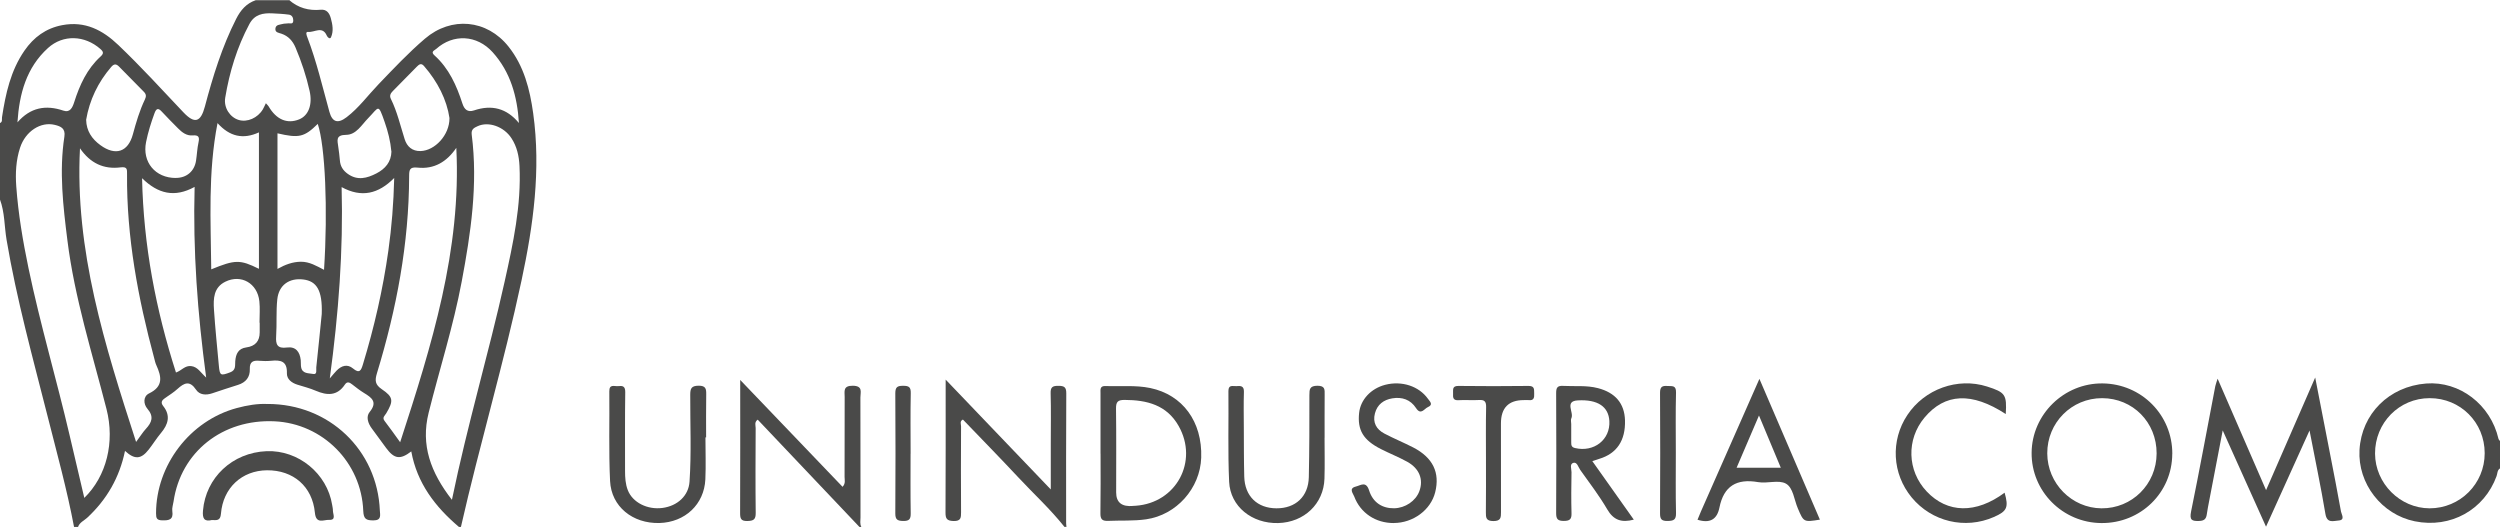 <?xml version="1.0" encoding="UTF-8"?>
<svg id="grafica" xmlns="http://www.w3.org/2000/svg" viewBox="0 0 525.8 110.82">
  <defs>
    <style>
      .cls-1 {
        fill: #4a4a49;
      }
    </style>
  </defs>
  <path class="cls-1" d="M60.8,0c1.91,1.66,4.13,2.29,6.65,2.05,1.25-.12,1.83.69,2.13,1.79.37,1.33.61,2.71.04,3.99-.22.5-.74.02-.89-.34-.92-2.12-2.61-.63-3.91-.78-.65-.08-.33.73-.18,1.13,1.95,5.11,3.19,10.43,4.64,15.68.6,2.17,1.76,2.55,3.62,1.13,2.57-1.96,4.47-4.59,6.69-6.9,3.17-3.3,6.3-6.64,9.79-9.62,5.53-4.73,13.03-4.05,17.57,1.67,3.26,4.1,4.49,8.99,5.19,14.03,1.65,11.88.03,23.56-2.45,35.15-3.72,17.41-8.8,34.49-12.75,51.85h-.41c-5-4.23-8.82-9.22-10.03-15.89-2.33,1.79-3.58,1.6-5.29-.72-1.01-1.37-2.02-2.76-3.03-4.13-.79-1.07-1.24-2.45-.44-3.43,1.72-2.11.45-3.02-1.18-4.01-.87-.53-1.68-1.17-2.49-1.8-.55-.43-1.05-.69-1.54.04-1.62,2.42-3.74,2.31-6.12,1.29-1.25-.54-2.58-.87-3.88-1.28-1.2-.38-2.23-1.16-2.19-2.41.09-2.58-1.36-2.81-3.34-2.61-.81.08-1.65.07-2.46,0-1.32-.12-2.06.21-2,1.75.06,1.69-.84,2.81-2.49,3.32-1.82.57-3.64,1.17-5.45,1.78-1.29.43-2.64.33-3.36-.76-1.33-1.99-2.48-1.47-3.89-.19-.8.73-1.74,1.32-2.64,1.94-.66.45-.98.92-.39,1.67,1.63,2.05,1.04,3.89-.49,5.71-.92,1.1-1.67,2.33-2.56,3.46-1.61,2.06-2.96,2.14-4.98.27-1.15,5.58-3.82,10.23-7.95,14.06-.67.62-1.63.99-1.94,1.97h-.82c-1.49-7.9-3.63-15.64-5.6-23.43-3.11-12.28-6.49-24.49-8.6-37-.48-2.84-.37-5.78-1.41-8.53v-16.01c.62-.24.38-.8.45-1.23.76-4.95,1.81-9.8,4.73-14.02,1.94-2.81,4.51-4.7,7.93-5.35,4.77-.91,8.48,1,11.82,4.19,4.75,4.53,9.16,9.37,13.67,14.14,2.37,2.5,3.64,2.09,4.52-1.21,1.68-6.33,3.6-12.57,6.58-18.44.92-1.82,2.14-3.26,4.12-3.93h6.98ZM17.72,104.73c4.7-4.58,6.46-11.75,4.68-18.7-3.01-11.76-6.71-23.36-8.22-35.46-.91-7.25-1.76-14.52-.64-21.83.27-1.75-.76-2.16-1.99-2.47-2.98-.75-6.2,1.33-7.33,4.8-.86,2.63-1,5.37-.8,8.11.42,5.8,1.39,11.52,2.57,17.2,2.47,11.83,5.91,23.42,8.65,35.17,1.02,4.36,2.04,8.71,3.09,13.16ZM95.05,105.12c3.26-15.83,7.72-30.75,11.09-45.92,1.78-7.99,3.52-16.02,3.12-24.3-.1-2.07-.54-4.07-1.69-5.83-1.6-2.46-4.83-3.59-7.12-2.53-.74.34-1.39.64-1.24,1.78,1.34,10.44-.19,20.71-2.11,30.92-1.75,9.33-4.65,18.38-6.95,27.57-1.7,6.81.43,12.55,4.89,18.3ZM95.97,31.1c-2.01,2.94-4.66,4.53-8.17,4.15-1.61-.17-1.75.45-1.75,1.77-.03,14.18-2.65,27.96-6.77,41.47-.47,1.54-.4,2.41,1.02,3.37,2.45,1.66,2.49,2.45.92,5.09-.29.48-.9.86-.33,1.59,1.05,1.35,2.02,2.76,3.27,4.47,6.65-20.43,12.9-40.44,11.81-61.92ZM16.82,31.21c-1.11,21.42,5.21,41.37,11.8,61.74.92-1.23,1.42-2.06,2.06-2.75,1.25-1.35,1.74-2.58.33-4.22-.87-1.01-.93-2.62.35-3.24,3.06-1.48,2.6-3.56,1.51-5.96-.2-.43-.3-.91-.42-1.37-3.42-12.7-5.84-25.56-5.73-38.78,0-.97.09-1.61-1.35-1.43-3.57.46-6.4-.89-8.54-4ZM29.88,37.47c.3,14.21,2.9,27.66,7.13,40.88,1.19-.41,1.89-1.53,3.23-1.35,1.35.18,1.93,1.33,3.12,2.41-1.82-13.55-2.8-26.69-2.43-40.1-4.22,2.31-7.7,1.46-11.06-1.84ZM69.35,79.6c.74-.85,1.07-1.27,1.44-1.65,1.03-1.05,2.26-1.45,3.46-.45,1.38,1.15,1.7.38,2.07-.83,2.39-7.85,4.22-15.83,5.36-23.95.7-4.97,1.1-9.97,1.23-15.29-3.32,3.36-6.87,4.21-11.06,1.92.36,13.4-.63,26.52-2.49,40.25ZM55.92,21.71c.3.34.47.48.57.65,1.61,2.78,3.9,3.77,6.42,2.75,1.98-.8,2.85-3.1,2.21-5.97-.7-3.14-1.71-6.17-2.96-9.13-.6-1.41-1.51-2.42-2.96-2.92-.57-.2-1.35-.23-1.28-1.05.07-.9.95-.83,1.57-1.01.32-.1.68-.04,1.02-.11.45-.09,1.19.32,1.17-.65-.01-.63-.32-1.11-.91-1.19-1.15-.16-2.31-.21-3.47-.27-2-.1-3.76.21-4.85,2.25-2.6,4.87-4.18,10.07-5.08,15.48-.36,2.15,1.03,4.15,2.84,4.69,1.8.54,3.98-.41,5.07-2.23.2-.34.35-.71.64-1.29ZM54.46,56.54v-28.7c-3.33,1.53-6.16.89-8.71-1.95-2.03,10.43-1.42,20.56-1.32,30.76,5.02-2.06,6.06-2.08,10.03-.11ZM66.84,26.05c-2.84,2.79-3.95,3.05-8.48,1.99v28.52c1.63-.91,3.19-1.5,4.94-1.51,1.8-.01,3.28.89,4.85,1.7.83-12.68.25-26.01-1.32-30.7ZM109.14,25.86c-.35-5.55-1.75-10.69-5.53-14.88-3.3-3.66-8.28-3.91-11.87-.69-.37.33-1.24.57-.36,1.36,3.05,2.74,4.65,6.34,5.88,10.14.4,1.23,1.09,1.88,2.44,1.43,3.71-1.25,6.84-.47,9.43,2.64ZM3.67,25.73c2.72-3.12,5.92-3.73,9.67-2.46,1.39.47,1.9-.64,2.26-1.76,1.15-3.62,2.69-7.02,5.56-9.63.7-.64.61-1-.06-1.59-3.27-2.87-7.82-3.09-11.01-.19-4.55,4.13-6.03,9.63-6.42,15.63ZM94.54,24.86c-.57-3.88-2.48-7.66-5.37-10.98-.61-.7-1.05-.31-1.52.16-1.67,1.71-3.34,3.42-5.03,5.11-.48.48-.74.97-.42,1.63,1.34,2.71,2,5.64,2.91,8.5.49,1.55,1.59,2.54,3.35,2.49,2.99-.08,6.1-3.37,6.07-6.92ZM18.12,25.23c.06,2.3,1.2,4,3.01,5.31,3.16,2.3,5.81,1.44,6.82-2.3.68-2.51,1.41-4.99,2.53-7.33.32-.67.27-1.11-.24-1.62-1.74-1.74-3.46-3.5-5.18-5.26-.59-.6-1.05-.67-1.67.05-2.78,3.24-4.56,6.93-5.28,11.15ZM67.67,66.03c.17-5.02-1.1-6.91-3.89-7.25-2.95-.36-5.15,1.18-5.46,4.18-.27,2.56-.07,5.17-.24,7.75-.12,1.75.25,2.65,2.26,2.38,1.87-.25,2.72.91,2.91,2.64.05.47,0,.96.07,1.43.22,1.51,1.63,1.3,2.55,1.49.89.18.6-.87.65-1.39.46-4.2.86-8.4,1.15-11.23ZM54.63,67.86s-.03,0-.05,0c0-1.5.13-3.02-.03-4.5-.4-3.78-3.84-5.75-7.16-4.11-2.47,1.21-2.54,3.57-2.39,5.84.26,3.95.67,7.88,1.03,11.82.2,2.12.37,2.15,2.38,1.4,1.27-.47.99-1.48,1.07-2.36.13-1.51.63-2.65,2.32-2.88q2.82-.38,2.82-3.17c0-.68,0-1.37,0-2.05ZM37,37.42c2.24,0,3.89-1.39,4.23-3.62.2-1.28.24-2.59.52-3.85.26-1.18-.01-1.57-1.26-1.47-1.24.1-2.2-.63-3.04-1.48-1.15-1.17-2.32-2.32-3.43-3.53-.77-.85-1.16-.63-1.52.33-.73,1.99-1.36,4-1.78,6.08-.85,4.2,1.94,7.56,6.26,7.55ZM82.31,31.83c-.19-2.12-.71-4.18-1.41-6.17-1.41-4.02-1.15-3.17-3.48-.79-1.36,1.39-2.5,3.47-4.61,3.49-2.26.02-1.84,1.18-1.67,2.49.12.95.28,1.89.34,2.84.08,1.26.66,2.17,1.68,2.89,2.04,1.45,4.04.9,5.99-.1,1.87-.96,3.13-2.41,3.18-4.64Z"/>
  <path class="cls-1" d="M180.75,110.82c-7.13-7.52-14.25-15.03-21.39-22.56-.75.54-.43,1.21-.43,1.76-.03,5.95-.06,11.9.01,17.85.02,1.39-.45,1.68-1.76,1.71-1.39.03-1.52-.56-1.52-1.7.04-9.16.02-18.32.02-27.97,7.35,7.67,14.42,15.06,21.53,22.48.68-.73.42-1.45.42-2.08.02-5.61.01-11.21.02-16.82,0-1.17-.39-2.38,1.71-2.36,2.18.02,1.6,1.37,1.6,2.46.03,8.41,0,16.82.02,25.23,0,.67-.17,1.37.18,2.01h-.41Z"/>
  <path class="cls-1" d="M223.88,110.82c-2.96-3.74-6.49-6.96-9.73-10.44-3.82-4.09-7.74-8.09-11.63-12.14-.73.35-.38.97-.39,1.44-.03,6.02-.04,12.03,0,18.05,0,1.15-.02,1.89-1.58,1.85-1.39-.04-1.7-.48-1.69-1.78.05-9.13.03-18.27.03-27.96,7.49,7.82,14.63,15.28,22.11,23.1,0-3.56,0-6.66,0-9.76,0-3.49.07-6.97-.03-10.46-.04-1.32.42-1.58,1.63-1.57,1.2,0,1.67.25,1.66,1.58-.06,9.09-.03,18.18-.03,27.27,0,.27.04.54.07.81h-.41Z"/>
  <path class="cls-1" d="M525.8,98.51c-.6.38-.52,1.08-.72,1.62-2.58,7.1-9.66,11.04-17.19,9.51-6.98-1.42-12.03-7.93-11.64-15.01.43-7.59,6.22-13.36,14.02-13.97,7.04-.55,13.55,4.43,15.21,11.63.04.17.21.31.32.47v5.75ZM511.01,83.74c-6.42,0-11.52,5.19-11.49,11.66.03,6.27,5.25,11.5,11.48,11.51,6.41,0,11.59-5.17,11.58-11.6,0-6.47-5.11-11.58-11.57-11.57Z"/>
  <path class="cls-1" d="M476.58,110.75c-3.07-6.82-5.96-13.24-9.1-20.23-1.03,5.36-1.95,10.11-2.85,14.85-.18.94-.37,1.88-.5,2.82-.14.95-.53,1.34-1.59,1.38-1.59.06-2.07-.21-1.71-2,1.79-8.76,3.4-17.56,5.09-26.35.09-.46.28-.9.49-1.57,3.4,7.82,6.7,15.42,10.19,23.44,3.48-7.98,6.78-15.55,10.33-23.69,1.11,5.72,2.11,10.82,3.1,15.92.79,4.09,1.6,8.17,2.33,12.28.11.62.95,1.78-.55,1.88-1.06.07-2.39.65-2.73-1.39-.94-5.64-2.13-11.25-3.34-17.55-3.14,6.94-6.04,13.35-9.14,20.21Z"/>
  <path class="cls-1" d="M456.87,95.46c-.03,8.15-6.63,14.6-14.88,14.55-8.17-.05-14.77-6.68-14.7-14.78.06-8.08,6.82-14.68,14.93-14.59,8.19.09,14.69,6.66,14.66,14.82ZM442.11,83.74c-6.42,0-11.55,5.16-11.53,11.61.02,6.32,5.14,11.51,11.41,11.56,6.42.05,11.57-5.08,11.59-11.54.02-6.54-4.99-11.62-11.47-11.63Z"/>
  <path class="cls-1" d="M231.46,95.43c0-4.24,0-8.48,0-12.72,0-.73-.18-1.57,1.05-1.52,3.14.13,6.28-.23,9.41.42,6.81,1.42,10.97,7.06,10.72,14.64-.22,6.49-5.24,12.06-11.58,12.97-2.66.38-5.33.21-7.99.33-1.26.05-1.65-.34-1.63-1.61.07-4.17.03-8.34.03-12.51ZM238.3,106.4c-.11,0,.23,0,.57-.03,8.52-.6,13.24-9.33,9.02-16.78-2.5-4.42-6.66-5.46-11.36-5.48-1.45,0-1.82.41-1.81,1.83.08,5.87.03,11.75.03,17.63q0,3.16,3.55,2.84Z"/>
  <path class="cls-1" d="M334.91,97c2.93,4.14,5.8,8.18,8.71,12.29-2.6.69-4.27.1-5.59-2.17-1.68-2.88-3.73-5.55-5.67-8.28-.41-.57-.65-1.7-1.43-1.5-.87.22-.4,1.3-.41,1.98-.05,2.87-.08,5.74,0,8.61.04,1.26-.35,1.63-1.62,1.63-1.28,0-1.61-.39-1.61-1.63.05-8.4.04-16.81,0-25.22,0-1.08.18-1.62,1.43-1.55,2.45.14,4.92-.16,7.35.47,3.66.95,5.59,3.21,5.7,6.77.12,4.25-1.71,6.99-5.43,8.11-.44.13-.88.29-1.44.47ZM330.46,89.17c0,1.29,0,2.58,0,3.88,0,.57.04,1,.79,1.18,3.99.95,7.46-1.76,7.23-5.69-.17-2.98-2.4-4.57-6.64-4.33-2.88.16-.74,2.55-1.36,3.77-.16.33-.02.8-.02,1.21Z"/>
  <path class="cls-1" d="M148.37,92.01c0,2.94.11,5.88-.02,8.81-.25,5.27-4.28,9.03-9.66,9.18-5.61.15-10.12-3.44-10.38-8.83-.3-6.28-.09-12.58-.16-18.87-.02-1.59,1.08-1.01,1.84-1.09.89-.1,1.52-.05,1.51,1.23-.08,5.54-.03,11.08-.04,16.62,0,1.38.08,2.75.58,4.03,1.01,2.6,4.12,4.16,7.3,3.74,3.17-.43,5.48-2.57,5.68-5.52.41-6.08.13-12.17.15-18.26,0-1.33.22-1.91,1.75-1.93,1.53-.01,1.63.67,1.61,1.85-.05,3.01-.02,6.02-.02,9.03-.05,0-.1,0-.15,0Z"/>
  <path class="cls-1" d="M357.02,109.31c.26-.64.48-1.21.73-1.76,4.03-9.15,8.07-18.3,12.29-27.87,4.34,10.1,8.52,19.83,12.72,29.61-3.42.55-3.4.54-4.64-2.37-.78-1.81-.97-4.36-2.52-5.21-1.53-.84-3.91.03-5.84-.31-4.52-.79-7.22.83-8.13,5.36-.5,2.49-2,3.37-4.61,2.55ZM369.95,87.39c-1.65,3.85-3.16,7.39-4.71,10.99h9.3c-1.54-3.67-3-7.18-4.59-10.99Z"/>
  <path class="cls-1" d="M278.58,92.06c0,2.87.07,5.75-.02,8.62-.17,5.29-4.28,9.19-9.74,9.33-5.49.14-10.07-3.47-10.31-8.69-.29-6.35-.08-12.72-.15-19.07-.01-1.44.97-.98,1.68-1.04.85-.07,1.62-.1,1.58,1.2-.08,2.53-.03,5.06-.02,7.59.02,3.42,0,6.84.09,10.25.11,4.1,2.73,6.64,6.76,6.66,4.04.02,6.73-2.48,6.82-6.56.12-5.74.13-11.48.12-17.23,0-1.25.05-1.98,1.69-1.99,1.63,0,1.53.82,1.52,1.9-.03,3.01,0,6.02-.01,9.03Z"/>
  <path class="cls-1" d="M293.11,110.01c-3.79,0-6.98-2.11-8.29-5.59-.25-.66-1.22-1.7.35-2.09,1.03-.26,2.14-1.2,2.78.82.82,2.59,2.82,3.79,5.27,3.75,2.32-.04,4.53-1.53,5.29-3.57.92-2.46.03-4.79-2.54-6.21-1.79-.99-3.7-1.74-5.53-2.67-3.73-1.89-4.97-3.99-4.59-7.6.29-2.79,2.48-5.14,5.5-5.92,3.49-.89,7.07.28,8.98,2.95.41.57,1.18,1.22-.01,1.74-.77.33-1.47,1.78-2.49.22-1.17-1.8-2.95-2.4-5-2.06-1.81.3-3.16,1.29-3.65,3.15-.52,1.95.31,3.38,1.99,4.26,1.99,1.05,4.08,1.9,6.08,2.93,4.12,2.14,5.63,5.28,4.6,9.41-.93,3.73-4.64,6.47-8.74,6.47Z"/>
  <path class="cls-1" d="M421.85,87.08c-7.18-4.67-12.79-4.39-17.1.76-3.83,4.58-3.64,11.16.46,15.51,4.37,4.64,10.4,4.73,16.4.27.88,3.1.53,3.9-2.27,5.12-6.05,2.65-13.06.98-17.27-4.11-4.12-4.99-4.49-11.97-.91-17.35,3.64-5.47,10.58-7.95,16.75-5.99,3.85,1.23,4.19,1.7,3.94,5.79Z"/>
  <path class="cls-1" d="M312.53,96.87c0-3.76-.05-7.51.03-11.26.02-1.18-.35-1.55-1.51-1.48-1.43.09-2.87-.05-4.3.04-1.15.07-1.18-.56-1.14-1.39.04-.78-.25-1.63,1.13-1.61,4.92.06,9.84.06,14.76,0,1.32-.01,1.13.79,1.17,1.61.04.85-.06,1.51-1.17,1.37-.34-.04-.68,0-1.02,0q-4.8,0-4.8,4.91c0,6.21-.01,12.43.01,18.64,0,1.14-.02,1.89-1.59,1.89-1.55,0-1.6-.71-1.59-1.86.04-3.62.02-7.24.02-10.86Z"/>
  <path class="cls-1" d="M191.51,95.43c0,4.17-.04,8.34.03,12.51.02,1.24-.29,1.65-1.59,1.63-1.23-.02-1.66-.31-1.65-1.61.05-8.41.06-16.82,0-25.23,0-1.31.41-1.59,1.63-1.59,1.22,0,1.65.25,1.62,1.57-.09,4.24-.03,8.48-.03,12.72Z"/>
  <path class="cls-1" d="M352.46,95.22c0,4.23-.06,8.46.04,12.68.03,1.43-.5,1.65-1.76,1.67-1.27.02-1.61-.36-1.6-1.61.05-8.45.05-16.91,0-25.37,0-1.25.47-1.49,1.55-1.41.93.07,1.85-.23,1.81,1.36-.11,4.22-.04,8.45-.04,12.68Z"/>
  <path class="cls-1" d="M56.29,84.96c12.94,0,23.07,9.7,23.6,22.41.04.94.41,2.08-1.36,2.08-1.51,0-2.06-.28-2.13-2-.39-10.2-8.53-18.35-18.63-18.84-10.95-.53-19.75,6.45-21.27,16.87-.1.68-.36,1.38-.26,2.02.27,1.81-.69,1.98-2.13,1.94-1.13-.03-1.29-.44-1.29-1.48,0-10.13,7.14-19.49,16.98-22.14,2.19-.59,4.41-.96,6.48-.85Z"/>
  <path class="cls-1" d="M44.51,109.39c-1.57.36-1.96-.37-1.82-2,.59-6.94,6.18-12.21,13.39-12.5,6.67-.26,12.72,4.7,13.78,11.3.06.4.17.81.16,1.22,0,.76.75,2.01-.83,1.93-1.1-.05-2.73.97-2.96-1.5-.53-5.54-4.55-8.97-10.07-8.93-5.27.04-9.25,3.69-9.69,9.13-.12,1.54-.89,1.37-1.98,1.33Z"/>
</svg>